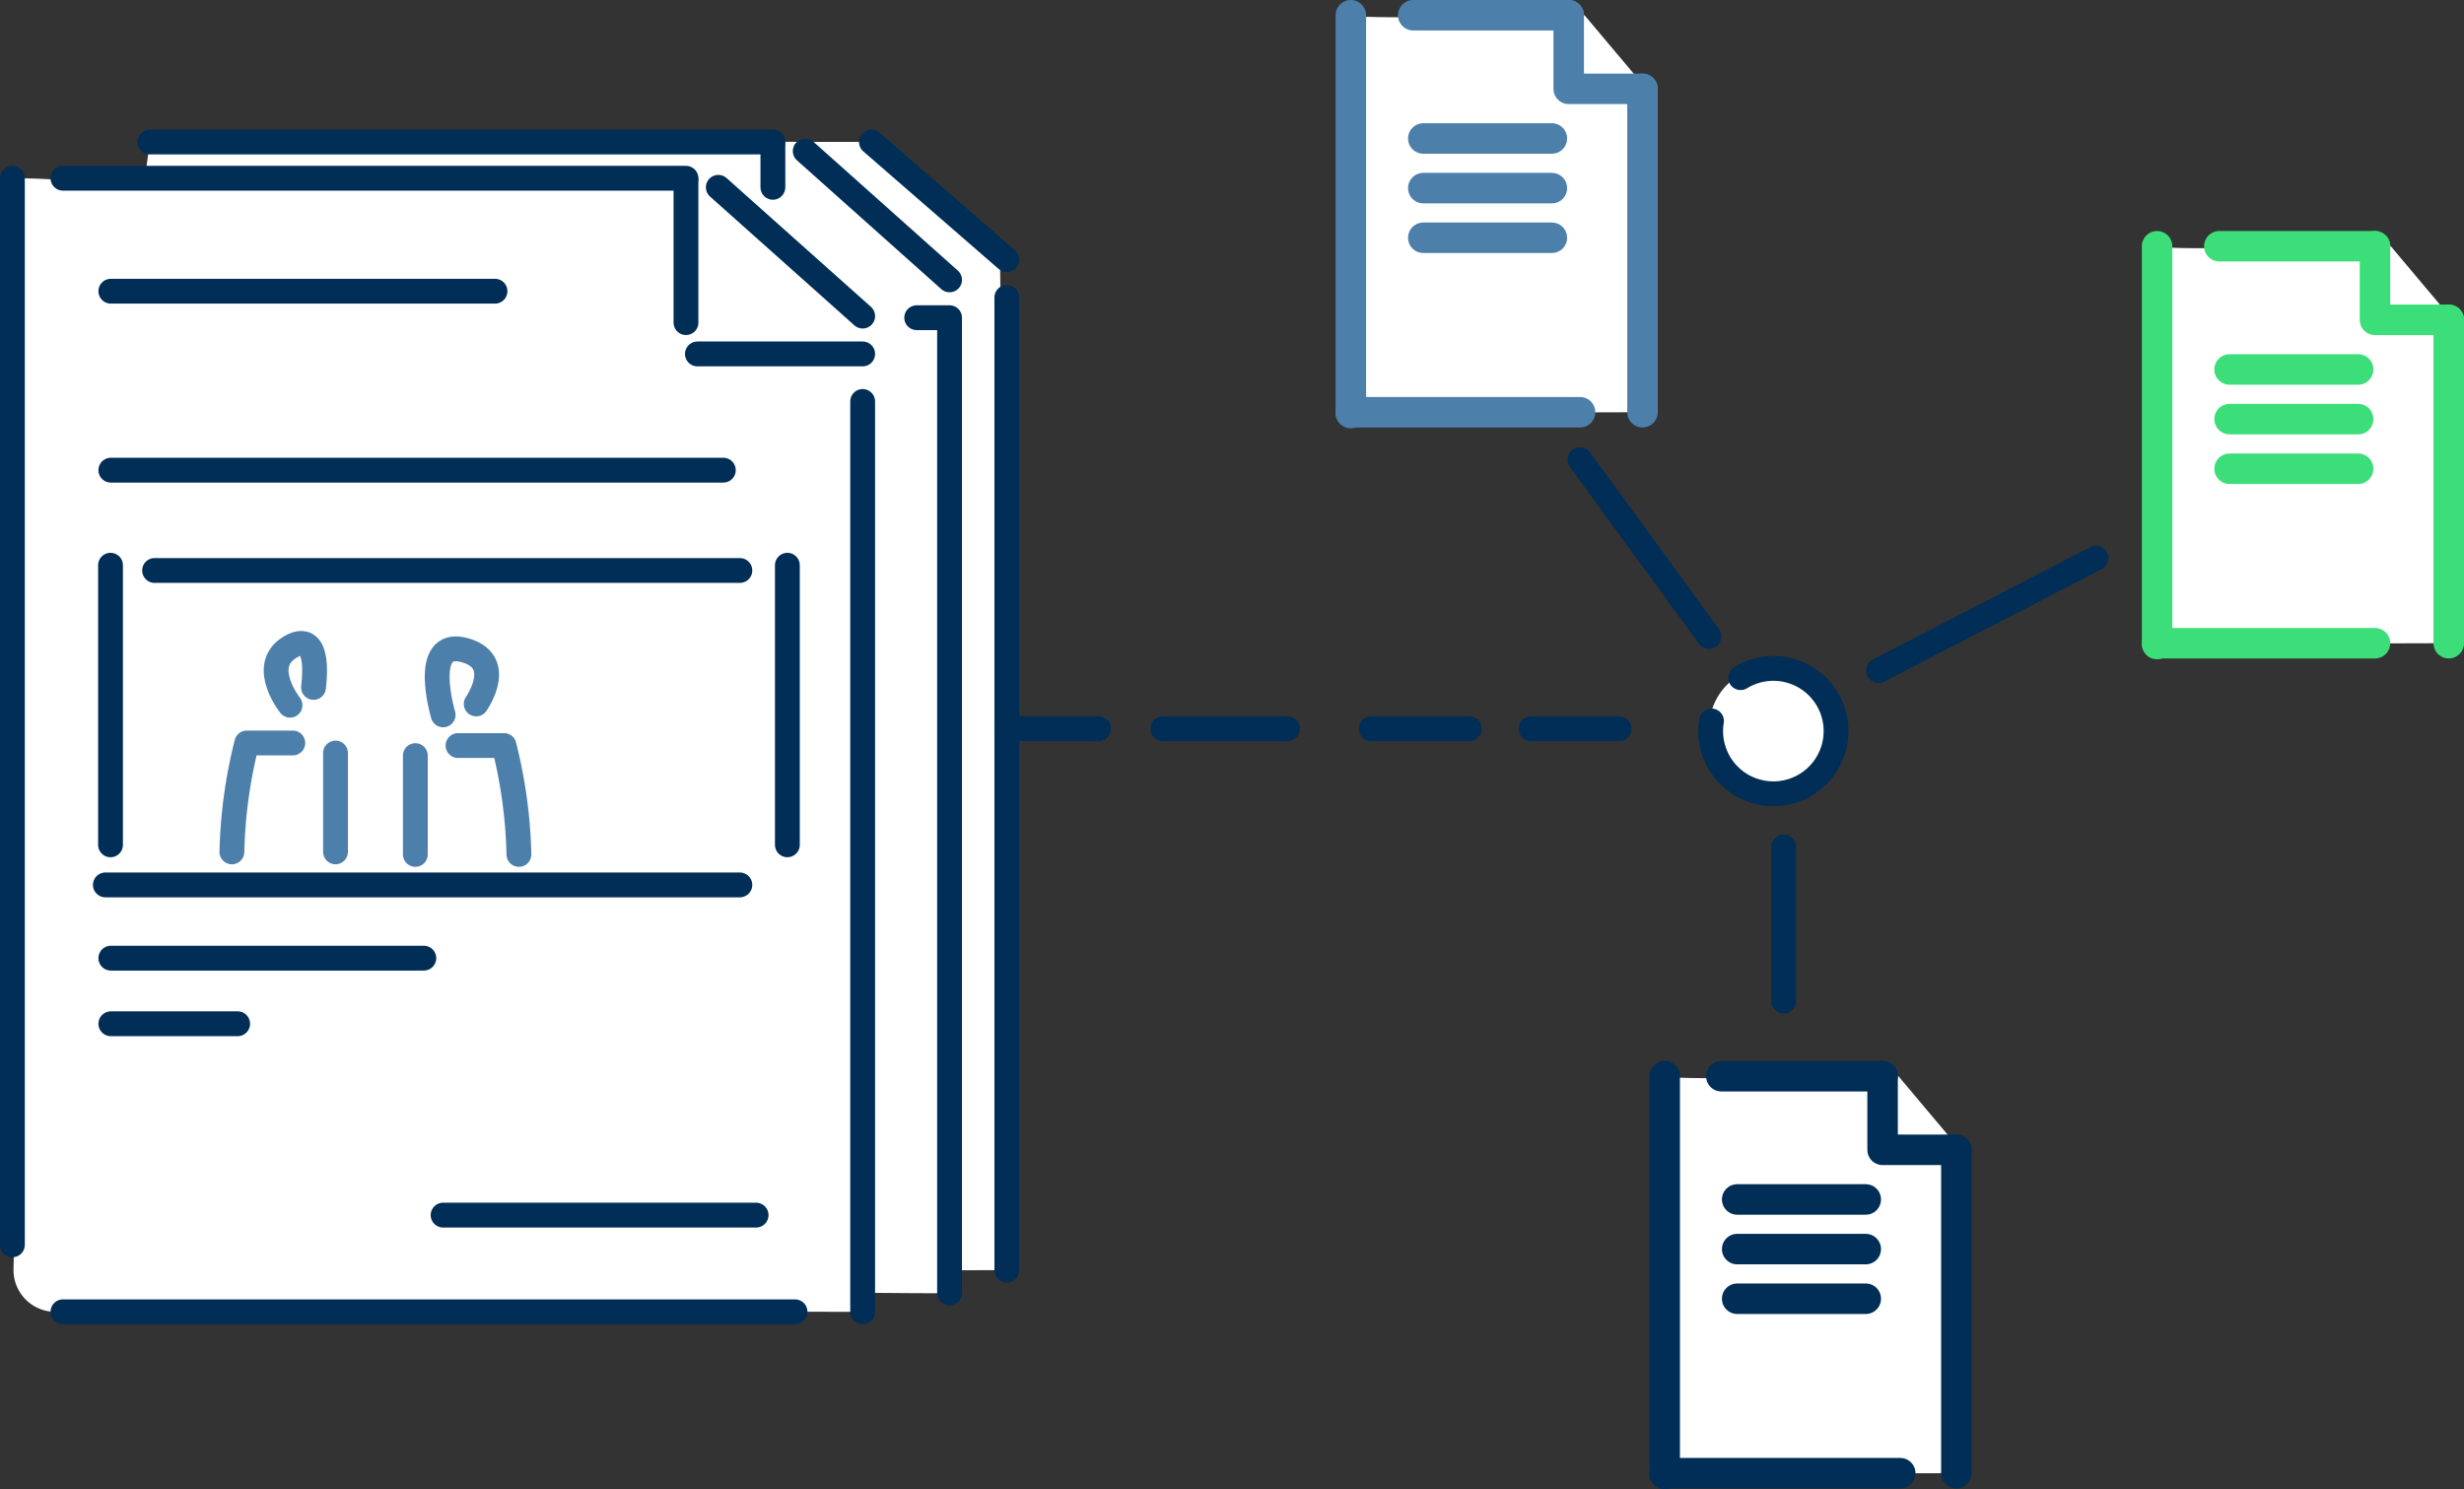 <svg xmlns="http://www.w3.org/2000/svg" viewBox="0 0 198.505 120"><rect x="0" y="0" width="198.505" height="120" fill="#333333" stroke="none"/><title>Element 351</title><g id="Ebene_2" data-name="Ebene 2"><g id="Reinzeichnung_Illus"><path d="M80.559,20.438s-8.039-8.612-10.354-9c0,0-46.92-.06-58.132,0l-.4,2.92c-1.57.818-5.679,0-10.676,0,0,0,.443,32.824.406,46.861-.019,7.222-.034,14.445.01,21.666.029,4.664-.193,14.212-.324,19.351A3.369,3.369,0,0,0,4.463,105.7c13.25,0,60.224-.009,65.035,0V104.18c.255-.029,6.778.062,7,0l.541-1.829,4.073-.011C81.124,95.466,80.6,20.543,80.559,20.438Z" style="fill:#fff"/><line x1="33.461" y1="68.844" x2="33.461" y2="60.884" style="fill:none;stroke:#4d7fab;stroke-linecap:round;stroke-linejoin:round;stroke-width:2px"/><path d="M36.9,60.073h3.706a39.408,39.408,0,0,1,1.2,8.771" style="fill:none;stroke:#4d7fab;stroke-linecap:round;stroke-linejoin:round;stroke-width:2px"/><path d="M35.7,57.6s-1.824-6.119,1.647-5.236,1.016,4.356,1.016,4.356" style="fill:none;stroke:#4d7fab;stroke-linecap:round;stroke-linejoin:round;stroke-width:2px"/><line x1="27.029" y1="68.638" x2="27.029" y2="60.678" style="fill:none;stroke:#4d7fab;stroke-linecap:round;stroke-linejoin:round;stroke-width:2px"/><path d="M23.588,59.867H19.882a39.411,39.411,0,0,0-1.2,8.772" style="fill:none;stroke:#4d7fab;stroke-linecap:round;stroke-linejoin:round;stroke-width:2px"/><circle cx="142.736" cy="58.717" r="5.052" transform="translate(53.443 184.606) rotate(-77.013)" style="fill:#fff"/><path d="M140.229,54.6a5.051,5.051,0,1,1-2.348,3.493" style="fill:none;stroke:#002e56;stroke-linecap:round;stroke-linejoin:round;stroke-width:2px"/><line x1="81.113" y1="58.717" x2="88.499" y2="58.717" style="fill:#fff;stroke:#002e56;stroke-linecap:round;stroke-linejoin:round;stroke-width:2px"/><line x1="93.679" y1="58.717" x2="103.727" y2="58.717" style="fill:#fff;stroke:#002e56;stroke-linecap:round;stroke-linejoin:round;stroke-width:2px"/><line x1="110.472" y1="58.717" x2="118.385" y2="58.717" style="fill:#fff;stroke:#002e56;stroke-linecap:round;stroke-linejoin:round;stroke-width:2px"/><line x1="123.347" y1="58.717" x2="130.445" y2="58.717" style="fill:#fff;stroke:#002e56;stroke-linecap:round;stroke-linejoin:round;stroke-width:2px"/><line x1="57.869" y1="15.093" x2="69.498" y2="25.469" style="fill:#fff;stroke:#002e56;stroke-linecap:round;stroke-linejoin:round;stroke-width:2px"/><line x1="62.265" y1="15.093" x2="62.265" y2="11.635" style="fill:#fff;stroke:#002e56;stroke-linecap:round;stroke-linejoin:round;stroke-width:2px"/><line x1="62.265" y1="11.442" x2="12.073" y2="11.442" style="fill:#fff;stroke:#002e56;stroke-linecap:round;stroke-linejoin:round;stroke-width:2px"/><polyline points="73.852 25.599 76.499 25.599 76.499 29.428 76.499 104.18" style="fill:#fff;stroke:#002e56;stroke-linecap:round;stroke-linejoin:round;stroke-width:2px"/><line x1="64.871" y1="12.174" x2="76.499" y2="22.55" style="fill:#fff;stroke:#002e56;stroke-linecap:round;stroke-linejoin:round;stroke-width:2px"/><line x1="81.113" y1="23.968" x2="81.113" y2="102.34" style="fill:#fff;stroke:#002e56;stroke-linecap:round;stroke-linejoin:round;stroke-width:2px"/><line x1="70.205" y1="11.442" x2="81.113" y2="20.919" style="fill:#fff;stroke:#002e56;stroke-linecap:round;stroke-linejoin:round;stroke-width:2px"/><line x1="8.929" y1="23.463" x2="39.878" y2="23.463" style="fill:#fff;stroke:#002e56;stroke-linecap:round;stroke-linejoin:round;stroke-width:2px"/><line x1="8.929" y1="37.884" x2="58.273" y2="37.884" style="fill:#fff;stroke:#002e56;stroke-linecap:round;stroke-linejoin:round;stroke-width:2px"/><line x1="12.453" y1="45.966" x2="59.605" y2="45.966" style="fill:#fff;stroke:#002e56;stroke-linecap:round;stroke-linejoin:round;stroke-width:2px"/><line x1="8.489" y1="71.301" x2="59.605" y2="71.301" style="fill:#fff;stroke:#002e56;stroke-linecap:round;stroke-linejoin:round;stroke-width:2px"/><line x1="8.929" y1="77.204" x2="34.145" y2="77.204" style="fill:#fff;stroke:#002e56;stroke-linecap:round;stroke-linejoin:round;stroke-width:2px"/><line x1="35.697" y1="97.908" x2="60.913" y2="97.908" style="fill:#fff;stroke:#002e56;stroke-linecap:round;stroke-linejoin:round;stroke-width:2px"/><line x1="8.929" y1="82.49" x2="19.146" y2="82.49" style="fill:#fff;stroke:#002e56;stroke-linecap:round;stroke-linejoin:round;stroke-width:2px"/><path d="M23.367,56.824s-2.382-3-.2-4.548c1.232-.871,2.532-.725,2.092,3.113" style="fill:none;stroke:#4d7fab;stroke-linecap:round;stroke-linejoin:round;stroke-width:2px"/><line x1="1" y1="100.302" x2="1" y2="14.362" style="fill:#fff;stroke:#002e56;stroke-linecap:round;stroke-linejoin:round;stroke-width:2px"/><line x1="8.904" y1="68.072" x2="8.904" y2="45.544" style="fill:#fff;stroke:#002e56;stroke-linecap:round;stroke-linejoin:round;stroke-width:2px"/><line x1="63.432" y1="68.072" x2="63.432" y2="45.544" style="fill:#fff;stroke:#002e56;stroke-linecap:round;stroke-linejoin:round;stroke-width:2px"/><line x1="69.498" y1="105.698" x2="69.498" y2="32.348" style="fill:#fff;stroke:#002e56;stroke-linecap:round;stroke-linejoin:round;stroke-width:2px"/><line x1="5.072" y1="105.698" x2="64.049" y2="105.698" style="fill:#fff;stroke:#002e56;stroke-linecap:round;stroke-linejoin:round;stroke-width:2px"/><line x1="55.264" y1="25.995" x2="55.264" y2="14.554" style="fill:#fff;stroke:#002e56;stroke-linecap:round;stroke-linejoin:round;stroke-width:2px"/><line x1="55.264" y1="14.362" x2="5.072" y2="14.362" style="fill:#fff;stroke:#002e56;stroke-linecap:round;stroke-linejoin:round;stroke-width:2px"/><line x1="69.498" y1="28.518" x2="56.185" y2="28.518" style="fill:#fff;stroke:#002e56;stroke-linecap:round;stroke-linejoin:round;stroke-width:2px"/><path d="M132.038,33.215c-.085-2.744,1.5-18.238.285-26.438l-4.669-5.549c-.173-.147-17.9.432-18.829,0,0,0-.327,29.724,0,32.055Z" style="fill:#fff"/><line x1="108.825" y1="33.283" x2="108.825" y2="1.228" style="fill:none;stroke:#4d7fab;stroke-linecap:round;stroke-linejoin:round;stroke-width:2.457px"/><polyline points="126.379 1.228 126.379 7.158 132.323 7.158" style="fill:none;stroke:#4d7fab;stroke-linecap:round;stroke-linejoin:round;stroke-width:2.457px"/><line x1="108.825" y1="33.215" x2="127.293" y2="33.215" style="fill:none;stroke:#4d7fab;stroke-linecap:round;stroke-linejoin:round;stroke-width:2.457px"/><line x1="132.323" y1="33.215" x2="132.323" y2="7.158" style="fill:none;stroke:#4d7fab;stroke-linecap:round;stroke-linejoin:round;stroke-width:2.457px"/><line x1="113.852" y1="1.228" x2="126.379" y2="1.228" style="fill:none;stroke:#4d7fab;stroke-linecap:round;stroke-linejoin:round;stroke-width:2.457px"/><line x1="114.665" y1="15.158" x2="125.022" y2="15.158" style="fill:none;stroke:#4d7fab;stroke-linecap:round;stroke-linejoin:round;stroke-width:2.457px"/><line x1="114.665" y1="11.158" x2="125.022" y2="11.158" style="fill:none;stroke:#4d7fab;stroke-linecap:round;stroke-linejoin:round;stroke-width:2.457px"/><line x1="114.665" y1="19.158" x2="125.022" y2="19.158" style="fill:none;stroke:#4d7fab;stroke-linecap:round;stroke-linejoin:round;stroke-width:2.457px"/><path d="M196.992,51.827c-.085-2.744,1.5-18.238.285-26.437l-4.669-5.549c-.173-.148-17.9.431-18.829,0,0,0-.327,29.723,0,32.054Z" style="fill:#fff"/><line x1="173.779" y1="51.895" x2="173.779" y2="19.841" style="fill:none;stroke:#3cde79;stroke-linecap:round;stroke-linejoin:round;stroke-width:2.457px"/><polyline points="191.333 19.841 191.333 25.771 197.277 25.771" style="fill:none;stroke:#3cde79;stroke-linecap:round;stroke-linejoin:round;stroke-width:2.457px"/><line x1="173.779" y1="51.827" x2="191.333" y2="51.827" style="fill:none;stroke:#3cde79;stroke-linecap:round;stroke-linejoin:round;stroke-width:2.457px"/><line x1="197.277" y1="51.827" x2="197.277" y2="25.771" style="fill:none;stroke:#3cde79;stroke-linecap:round;stroke-linejoin:round;stroke-width:2.457px"/><line x1="178.793" y1="19.841" x2="191.333" y2="19.841" style="fill:none;stroke:#3cde79;stroke-linecap:round;stroke-linejoin:round;stroke-width:2.457px"/><line x1="179.619" y1="33.77" x2="189.976" y2="33.77" style="fill:none;stroke:#3cde79;stroke-linecap:round;stroke-linejoin:round;stroke-width:2.457px"/><line x1="179.619" y1="29.77" x2="189.976" y2="29.77" style="fill:none;stroke:#3cde79;stroke-linecap:round;stroke-linejoin:round;stroke-width:2.457px"/><line x1="179.619" y1="37.77" x2="189.976" y2="37.77" style="fill:none;stroke:#3cde79;stroke-linecap:round;stroke-linejoin:round;stroke-width:2.457px"/><path d="M157.325,118.7c-.085-2.744,1.5-18.238.285-26.438l-4.669-5.549c-.173-.147-17.9.432-18.829,0,0,0-.327,29.724,0,32.055Z" style="fill:#fff"/><line x1="134.112" y1="118.771" x2="134.112" y2="86.716" style="fill:none;stroke:#002e56;stroke-linecap:round;stroke-linejoin:round;stroke-width:2.457px"/><polyline points="151.666 86.716 151.666 92.646 157.61 92.646" style="fill:none;stroke:#002e56;stroke-linecap:round;stroke-linejoin:round;stroke-width:2.457px"/><line x1="134.112" y1="118.703" x2="153.088" y2="118.703" style="fill:none;stroke:#002e56;stroke-linecap:round;stroke-linejoin:round;stroke-width:2.457px"/><line x1="157.61" y1="118.703" x2="157.61" y2="92.646" style="fill:none;stroke:#002e56;stroke-linecap:round;stroke-linejoin:round;stroke-width:2.457px"/><line x1="138.676" y1="86.716" x2="151.666" y2="86.716" style="fill:none;stroke:#002e56;stroke-linecap:round;stroke-linejoin:round;stroke-width:2.457px"/><line x1="139.952" y1="100.646" x2="150.309" y2="100.646" style="fill:none;stroke:#002e56;stroke-linecap:round;stroke-linejoin:round;stroke-width:2.457px"/><line x1="139.952" y1="96.646" x2="150.309" y2="96.646" style="fill:none;stroke:#002e56;stroke-linecap:round;stroke-linejoin:round;stroke-width:2.457px"/><line x1="139.952" y1="104.646" x2="150.309" y2="104.646" style="fill:none;stroke:#002e56;stroke-linecap:round;stroke-linejoin:round;stroke-width:2.457px"/><line x1="127.293" y1="37.047" x2="137.677" y2="51.281" style="fill:#fff;stroke:#002e56;stroke-linecap:round;stroke-linejoin:round;stroke-width:2px"/><line x1="168.864" y1="44.97" x2="151.337" y2="54.026" style="fill:#fff;stroke:#002e56;stroke-linecap:round;stroke-linejoin:round;stroke-width:2px"/><line x1="143.695" y1="68.245" x2="143.695" y2="80.668" style="fill:#fff;stroke:#002e56;stroke-linecap:round;stroke-linejoin:round;stroke-width:2px"/></g></g></svg>